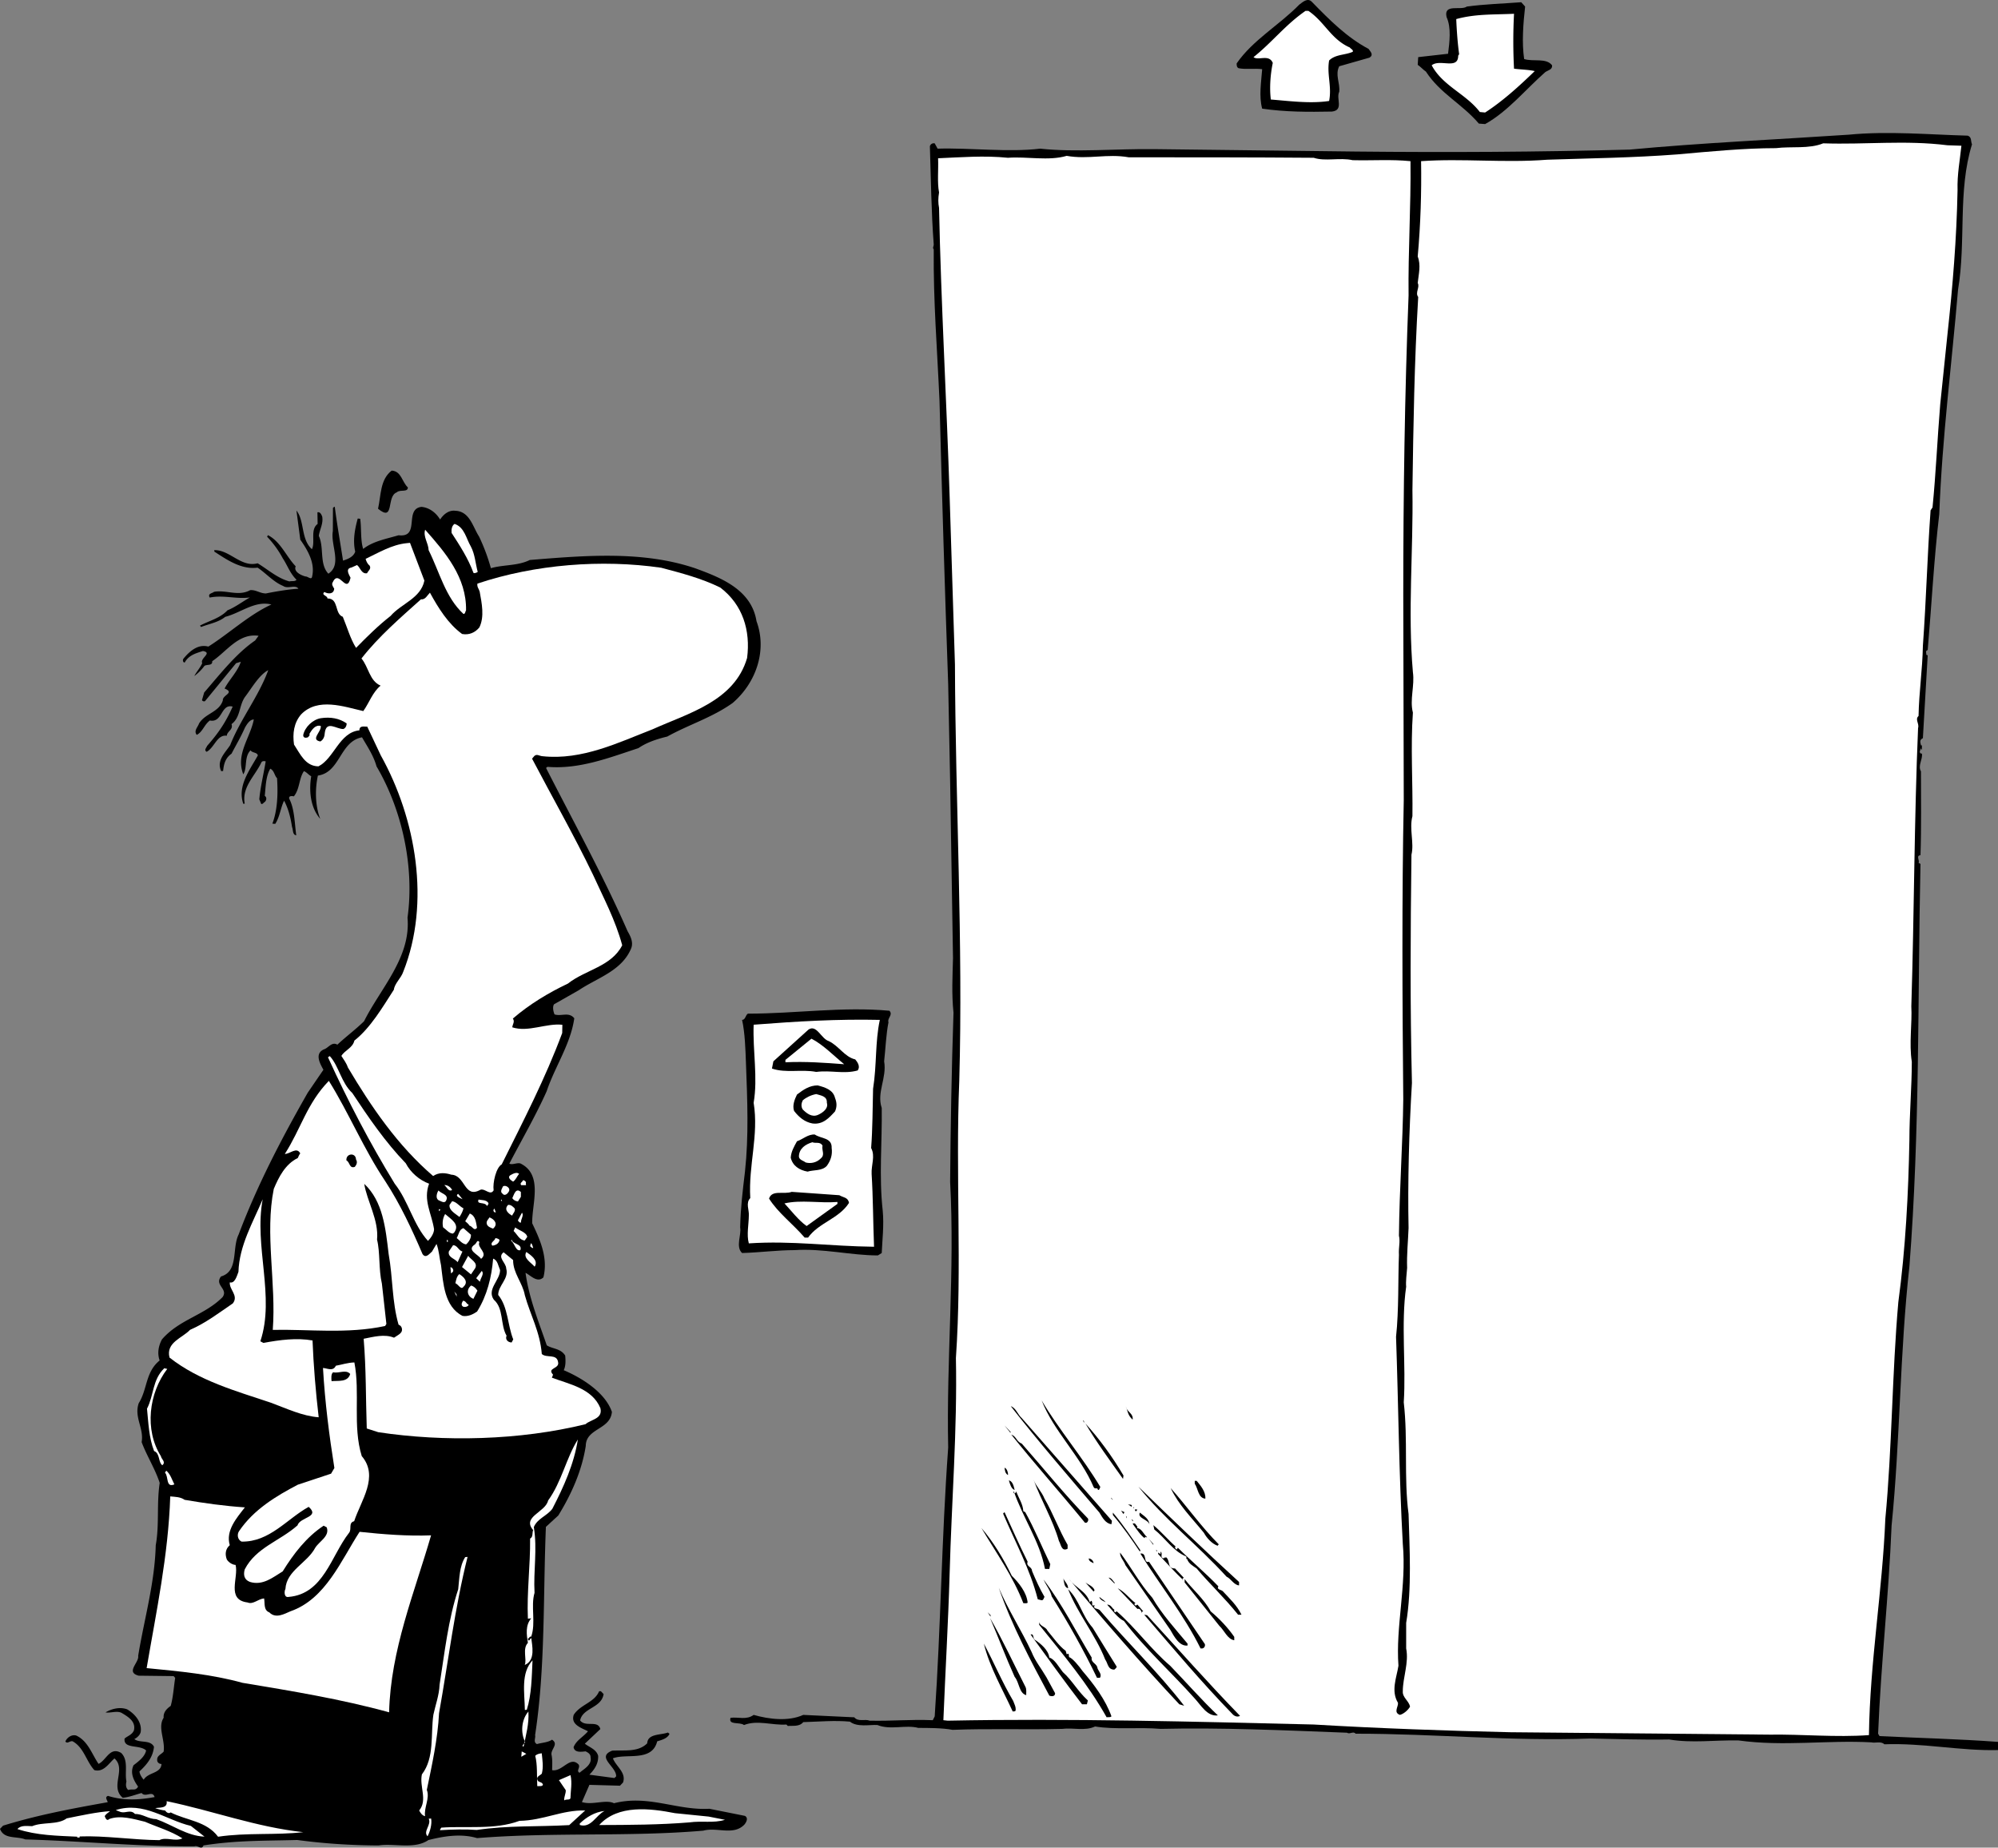 <svg xmlns="http://www.w3.org/2000/svg" width="414.898" height="383.619"><rect width="100%" height="100%" fill="#808080" stroke="none"/><path d="M272.398.361c3.801 3.899 7.301 7.399 11.801 9.8.399.599 1.102 1.2.2 1.802l-6.301 1.797c-.899 1.8.203 3.402 0 5.3-.7 1.403 1 3.801-1.5 4.102-5 .098-9.598.098-14.5-.602-.7-2.597-.2-5.5 0-8.199-1.598-.2-3.399.102-4.899-.2-.398-.198-.398-.6-.398-1 3.398-4.901 8.797-7.901 13-12.198.699-.5 1.699-1.5 2.597-.602m44.302 1c-.4 3.602-.7 7.5-.2 10.899 1.898.601 4.598-.297 5.8 1.3.098.903-.8 1-1.402 1.403-4.097 3.597-7.8 8.199-12.5 10.797l-1.3-.098c-3.598-4.2-8-6.2-11-10.8-.598-.4-1.098-1-1.7-1.4l.102-1.6 6.2-.7c.3-2.402.698-5.402-.302-7.602-.699-2.898 3-1.3 4.2-2.199 3.703-.5 7.402-.601 11.3-.898l.801.898"/><path fill="#fff" d="M271.7 2.26c3.398 2.3 4.698 5.902 8.6 7.601.2.3.798.5.598.899-1.597.703-3.597.5-4.898 1.8-.5 2.903.598 5.403 0 8.403-3.902.597-8.3 0-12.102-.301-.3-2.402-.097-5.2.403-7.602-.801-1.898-3-.398-4-1.199 3.898-3.101 6.597-6.7 10.797-9.601h.601m42.699.601a108.9 108.9 0 0 0 0 11.399c1.602.203 3 .203 4.301.5-3.199 3.101-6.601 6.203-10.3 8.601l-1.098-.101c-2.903-3.797-7.703-5.399-10-9.7 1.699-1.398 5.5 1 5.5-2l.199-.3c-.3-2.2-.5-4.797-.602-7.297 4-1.102 7.801-.903 12-1.102"/><path d="M408.598 28.162c.902.3.601 1.2.902 1.8-3 9.7-1.2 20.098-2.902 30.2-1.297 15.398-3.297 30.598-3.899 46.598-1.101 9.3-1.601 19-2.398 28.203-.602.199-.203.699-.301 1l.3.097c-.3 5.602-.702 11.602-1 17.2-.8.402-.5.902-.402 1.5h.2v1l-.2-.399c-.097.399-.5.8 0 1.102h.2c.203 1.199-.899 2.5-.2 3.699 0 5.5.102 11.598-.097 17.398-1 .102-.102 1.102-.403 1.602l.403.2c-.602 28-.102 55.398-2.301 83.6-2 17.9-1.902 36-3.7 53.798-.6 14.703-2.202 28.5-2.8 43.203l.3.5c8.2.398 16.4.597 24.598 1.199v1.7c-7.699.198-15.597-1.5-23.597-1.2-.703-.7-1.903-.2-2.703-.402-9.2-.5-18.2.902-27.598-.399-5-.101-9.602.602-14.402-.2-5.399.099-11-.1-16.297-.198-16.801.597-32.102-1-48.801-1-.5-.602-1.2.199-1.8-.203-13-.5-26.302-1.098-38.7-.797-4.602-.403-9.402.199-13.602-.5-2.097 1-4.597.199-6.8.5-7.7.199-15-.102-22.797.199-2.102-.402-5.102-.402-7.102-.402-2.601-.7-5.8.5-8.5-.598-1.601-.102-4.199.5-5.699-.7-3.2-.3-6.3 0-9.7.098-.8 1-2.202.7-3.202.801l-.297-.3c-3 .199-6-1-8.801.101-.902-.7-3.3.098-2.8-1.5 1.698-.2 3.3.5 4.8-.602 3.2.903 7.2 1.403 10.3 0l10.598.5c.801 1 2.2.301 3.2.7 4.8.101 8.402-.297 13.101-.098l.399-.8c1.3-19 1.402-36.5 2.8-55.802-.398-18.398 1.403-36.597.403-55.199.097-11.5.297-23 .699-35.101-.402-3.899-.2-7.5-.102-11.297l-.597-36.801-.403-20.102c-.699-19.699-1.3-39.3-1.8-58.8-.5-11.2-1.297-20.598-1.2-31.5-.3-.297 0-.598 0-1-.5-6.5-.597-14-.8-20.399.101-.398.5-.7 1-.601l.601 1.101c6.801-.2 14.602.8 21.301 0 7.398.8 15.8 0 23.8.102l41.9.5c19.198.199 37.5.097 56.698-.403 14.903-1.398 30.602-2.097 45.5-3.097 8.2-.801 16.903 0 24.7.199"/><path fill="#fff" d="M407.3 30.26c-.3 2.902-.902 6-.8 9.203-.2 10.199-1 19.898-2.102 30l-1.5 14.5c-.597 7.199-.898 14.398-1.597 21.398l-.403.602c-.699 9.699-.898 18.5-1.597 28.097-.102 5.2-.801 9.5-.903 14.602-.8.7.2 1.598-.097 2.5-.801 18.8-.801 38.598-1.403 57.8.2 3.4-.5 7.7.102 11.5 0 5.2-.5 10.9-.5 16.2-.2 11.098-.8 22.598-2.3 33.7-1.302 14.698-1.302 30.398-2.7 45-.602 15-3.2 29.698-3.402 44.898-6.899.5-13.797-.2-20.598-.098l-53.902-.5c-13.098-.3-27.297-.8-40.797-1.602-24.903-.597-50.403-1.3-76-.8l-.903-.098c.403-10.102 1-20 1.301-30.5.399-14.8 1.602-29.8 1.301-44.7 1.3-18.902-.102-38 .7-57.6.8-28.5-.802-57.9-.9-86.4l-1.1-34.8c-.602-19.402-1.802-40.402-2.2-60-.2-1-.2-2 0-3.2-.402-2.1-.102-4.702-.2-7.1 4.7-.2 9.598-.602 14.5-.102 3.9-.297 8.5.703 12.2-.399 4.5.8 8.398-.5 12.898.3 13.403 0 25.403 0 38.403.099 2.398.8 5.398-.098 8.097.5 4.2.101 8-.2 12 .203.102 9.699-.5 18.5-.398 27.898-.8 20.301-1.102 41.301-1.102 62.2l.102 42.601c-.402 19.8-.3 41.598-.102 62.098-.097 9-.8 18.601-.898 28.3.3 1.301-.102 2.403 0 4-.2 4.903 0 11.5-.602 17 .5 14.2.602 28.602 1.403 43 .797 8.7-1.5 17.102-.903 25.301-.398 2.5-1.597 5.2-.097 7.7.097.8-1 2 .398 2.5.801-.2 1.7-1 2.102-1.7-.203-1.199-1.602-1.898-1.5-3.199 0-2.902 1.297-5.902.699-8.902v-5.297c1.2-7.102.7-15.602.5-22.602-1-7.5-.102-15.398-1-23.2.5-7.6-.602-16.3.5-24-.102-1.1.098-2.6.2-3.901-.102-2.797.198-5.5.3-8.297-.2-9.301.098-20.203.7-30.102-.4-16.5-.302-31.101-.102-47.398.601-2.403-.5-5.403.203-8 .097-6.801-.403-14.5.097-21.5-.699-2.703.403-5.602 0-8.403-1.097-12.597.102-25.097-.097-37.8.199-13.899.398-26.399 1.199-40.098-.7-.902.398-2-.102-2.902.2-1.899.7-3.7 0-5.5.602-6.7.801-13.297.7-19.797 8.601-.602 17.3.398 26.203-.301 9-.3 17.797-.402 27-1.102 6.699-.597 13.898-1.3 20.5-1.3 3.097-.399 6.898.203 9.797-1 8.8.3 17-.7 25.8.402l2.903.098"/><path d="M84.695 101.197c.012 1.106-1.672.367-2.308 1.031-2.227.825-.383 6.27-3.883 3.403.629-2.778.402-6.07 2.832-7.918 2.02.101 2.148 2.398 3.36 3.484"/><path d="M64.77 114.03c.753-1.485-.407-4.083 1.187-5.243l-.04-2.41c.587-.16.856.52.997.906.246 1.484-.543 2.668-.71 3.988 1.14 2.403.073 5.825 1.983 7.844 2.926-1.898.41-5.969.93-8.836l.024-4.824c.09-.11.28-.23.378-.238.465 3.672 1.149 7.523 1.715 11.183.875-.285 2.14-.715 2.528-1.86-.536-2.355-.067-4.714.523-6.882l.508.05c.285 1.88.035 4.419.621 6.266 2.05-1.609 4.816-2.085 7.355-2.84 4.579.551 1.07-5.43 4.743-5.894 1.62.14 3.03 1.207 3.879 2.629.695-1.074 1.812-1.988 3.132-1.82 3.028.101 3.653 3.359 4.953 5.34a40.12 40.12 0 0 1 2.461 6.585c2.54-.753 5.582-.453 8.075-1.703 11.66-.957 23.523-1.933 34.336 1.715 5.421 1.973 11.699 4.465 12.746 10.996 2.195 5.91.05 12.657-4.946 16.969-4.222 3.031-9.199 4.531-13.578 6.977-2.16.515-4.3 1.23-5.992 2.402-6.129 2.016-12.32 4.441-18.906 3.887l-.281.23c5.746 11.285 11.867 22.336 16.93 33.895.609 1.043 1.234 2.289.757 3.539-1.945 4.718-7.031 6.125-10.894 8.718l-5.137 2.922c-.348.54-.149 1.524.11 2.102 1.452.457 2.952-.598 4.097.8-.77 5.403-4.028 10.044-5.73 15.137-2.305 5.153-5.223 10.168-7.755 15.04.637.34 1.582-.258 2.309-.028 4.754 2.344 2.344 8.41 2.438 12.422 1.652 3.453 3.328 7.207 2.324 11.223-1.285 1.234-2.66-.438-3.711-.938.719 5.254 2.707 10.082 4.406 15.04 1.184.784 2.875.616 3.828 2.132.11 1.094.117 2.2-.3 3.043 3.671 1.547 8.593 4.574 10.003 8.656-.332 3.75-5.394 3.348-5.43 7.07-.796 5.102-2.93 9.938-5.699 14.434l-2.578 2.367c-.59 14.328-.101 29.352-2.242 43.23.16.59-.457 1.454.387 1.872.976-.297 2.281-.324 3.125-.914 1.504.957-.399 2.05-.082 3.226.207 1.082.11 2.098.105 3.102 2.153.39 3.715-3.082 5.516-1.148.367.668-.578 1.261.168 1.691.926-.797 2.648-1.668 2.289-3.242.043-.606-.496-.957-1.023-1.203-.895.086-2.278.324-2.497-.86.559-1.46 2-2.11 2.989-3.312-1.274-.676-3.653-1.344-2.953-3.422 1.394-2.149 4.27-2.535 5.246-4.844.476-.25.636.34.957.508-.41 2.957-4.34 2.844-4.88 5.508 1.153 1.496 3.7-.164 4.196 1.797l-3.215 3.03c.875.72 2.426 1.169 2.766 2.54.055 1.602-.73 2.785-1.824 3.898l5.191.692.367-.336c.102-2.024-4.215-4.004-.832-5.344 2.598-.16 5.364.371 7.285-1.527.102-2.024 2.75-1.68 4.301-2.239l.328.27c-.406.945-1.582 1.262-2.558 1.559-1.078 4.328-6.387 2.445-9.196 3.527.676 1.742 2.805 2.937 2.106 5.016l-.637.668-6.348-.176-1.554 3.574c2.176.687 4.965-.598 6.656.242 7.156-1.816 13.012 1.52 19.809 1.149l7.382 1.476c.747.43.329 1.274-.12 1.82-2.278 2.34-5.68.465-8.52 1.25-15.344 1.32-31.121.278-46.977 1.547-3.312-.976-6.773-.433-10.11.403-2.913 1.996-7.171.61-10.335 1.125-5.734-.031-11.297-.387-16.895-1.137-6.918.184-12.757.062-19.484 1.133-.398 1.043-1.117-.094-1.89.187-11.754.059-23.325-1.101-35.114-1.441-1.781-.727-4.418.039-5.242-2.192l.637-.664c7.215-2.226 14.218-3.523 21.722-4.87-.039-.4-.703-1.036.07-1.313 3.114.996 6.419.867 9.673.246-.446-1.465-1.891.184-2.696-.84-1.273.328-2.527.856-3.922.992-2.742-2.34.82-5.91-1.715-8.172-1.203 1.028-2.218 2.934-4.18 2.426-1.69-1.84-2.175-4.707-4.51-5.984-.618-.137-1.048.605-1.505.05.32-.835 1.356-1.542 2.29-1.23 2.425 1.164 3.19 3.8 4.6 5.871 1.634-.765 2.352-3.648 4.7-2.273 1.563 1.55.695 3.949 1.09 5.922-.14.617-.168 1.32.379 1.77.875-.29 1.531.25 2.039-.704-.934-1.316-1.692-2.848-.942-4.43 1.024-.804 2.34-1.738 2.61-3.074-1.332-1.273-4.746-.23-4.469-2.469.648-.566 1.535-.757 1.941-1.703.422-1.847-1.18-2.797-2.464-3.57-.965-.61-2.504.047-3.43-.164 1.234-.727 2.894-1.191 4.457-.645 1.492.86 3.062 2.512 2.863 4.54-.031.706-.77 1.386-1.344 1.644 1.09.895 3.32.07 4.079 1.602-.192 2.128-1.446 3.66-3.012 5.125.062.593.418 1.164.875 1.718.95-1.597 3.594-1.258 3.695-3.277-.398.039-.933-.313-.887-.82-.09-.895.887-1.192 1.336-1.739.36-2.445-1.3-4.996.004-7.035-.11-1.094.621-1.87 1.465-2.457.52-1.86.621-3.879.93-5.82l-.336-.367-7.246-.086c-2.785-.727.133-2.727-.106-4.11 1.25-7.66 3.434-15.011 3.649-22.972.777-4.297.156-8.555.824-12.946-1-3.015-2.664-5.562-3.754-8.468.52-2.868-1.617-5.168-.601-8.082 1.824-2.895 1.367-6.465 4.343-8.871-.554-1.551-.207-3.094.473-4.368 3.605-4.175 8.848-5 12.594-8.789 1.234-1.73-1.75-2.437-.328-4.285 3.714-1.074 2.234-5.851 3.66-8.707 3.816-10.125 8.879-19.875 14.36-29.46l3.245-4.747c-.613-1.144-1.937-3.324.082-4.226.977-.301 1.645-1.672 2.817-.985 1.933-1.8 3.714-3.082 5.546-4.871 3.438-6.875 9.743-13.227 9.02-21.496 1.473-10.496-1.117-22.398-6.434-31.418-.625-2.25-1.918-4.129-3.011-6.031-4.637.863-4.5 7.281-9.16 7.941-.63 2.777-.57 6.39.492 8.996-2.04-2.308-2.383-5.793-1.883-8.855-.637-.34-.887-.817-1.512-1.055-1.058 1.512-.84 3.7-2.094 5.23-.308-.07-1.125-.19-.957.497 1.114 2.101 1.122 5.214 1.457 7.593-.816-.12-.613-1.144-.875-1.722-.296-1.98-.78-3.84-1.644-5.465-.68 1.273-.879 3.305-1.836 4.805l-.605-.04c1.113-2.925 1.167-6.445.972-9.44-.558-.548-.558-1.556-1.402-1.974-.95 1.602-.942 3.711-1.149 5.641.536.352.309 1.078-.07 1.316-.191.118-.36.438-.668.368l-.398-.965c.242-2.637.89-5.215 1.328-7.871-.207-.078-.715-.13-.883.187-1.328 2.848-4.113 5.133-3.469 8.586l-.3.027c-1.27-3.691 1.32-6.96 3.023-10.046-.168-.684-1.152-.489-1.512-1.055-1.375 1.344-.64 3.68-1.515 4.973-1.622-4.16 1.457-7.579 2.187-11.372-.809-.02-1.414.946-1.844 1.692-.816 1.89-1.851 3.601-2.777 5.398-1.316.938-1.598 2.168-1.754 3.594l-.398.04c-1.024-2.212.828-3.802 1.87-5.411 2.087-5.332 5.93-10.137 7.903-15.559-1.91.993-3.445 3.758-4.867 5.61-1.227 1.828-.89 4.207-2.762 5.597.418 1.164-.957 1.504-.969 2.41-2.039-.3-2.566 2.465-4.187 3.329-.637-.336.008-.907.078-1.211 2.441-2.758 3.926-5.016 5.32-8.168-2.476-.656-2.074 3.422-4.738 2.883-1.215.925-1.477 2.355-2.719 2.984-.687-.836.239-1.633.469-2.36 1.297-2.136 4.191-2.324 4.95-4.812-.11-1.094 2.558-1.559.359-2.445.925-1.801 2.757-3.59 3.367-5.563l-.977.297-6.453 7.88c-.289.128-.605-.044-.625-.243l.45-1.55c3.335-3.849 6.632-8.095 10.581-10.798l.711-.976c-4.18-.59-6.61 3.27-9.629 5.277.102.996-1.043.605-1.609.965-.621.863-1.355 1.543-2.102 2.117.418-.848 1.235-1.73 1.641-2.676-.504-1.054 2.203-2.129.152-2.527-1.261.426-2.933.793-3.78 2.387-.4.039-.458-.559-.278-.778 1.254-1.531 3.004-3.113 5.176-2.523 4.347-2.742 8.39-6.563 13.097-8.738-3.402-.868-6.36 1.738-9.593 2.562-1.391 1.14-3.274 1.43-5.016 2.106l-.227-.282c1.809-.98 4.168-1.515 5.711-3.18 1.645-.663 3.137-1.816 4.66-2.671-2.875.386-5.48-.559-8.34.023-.484-.855.52-.855.887-1.191 2.57-.457 5.028 1.008 7.504-.344 1.196-.117 2.078.695 3.285.68 1.97-.399 4.836-.883 6.735-.973-.598-.945-2.2.121-3.172-.586-1.992-.809-3.582-2.66-5.3-3.797-3.376.438-6.29-1.586-8.974-3.328l-.03-.3c3.202-.118 5.589 3.663 9.01 2.722 2.142 1.297 4.13 3.11 6.606 3.766.489-.149 1.114.09 1.473-.348-1.332-1.274-1.906-3.024-2.852-4.438a20.689 20.689 0 0 0-3.261-4.5l.172-.32c2.644 1.348 3.746 4.352 5.765 6.465-.488 1.152 1.192 1.89 2.016 2.11.5-.052 1.297.874 1.406-.04.629-2.773-.941-5.433-2.465-7.594l-.8-6.05c1.722 2.14.89 5.941 3.21 8.023"/><path fill="#fff" d="M97.773 113.467c.864 1.62.954 3.523 1.43 5.285-.191.117-.668.367-.887.187-1.101-3.008-2.882-5.742-4.543-8.293-.066-.695.055-1.511.622-1.87 2.078.698 2.414 3.077 3.378 4.69m-.996 13.262c-.18.22-.129.72-.527.754-3.758-3.445-4.988-8.75-7.242-13.246-.051-1.504-1.184-2.797-.723-4.25 4.184 4.711 8.617 9.895 8.492 16.742m-8.652-6.175c-.738 3.691-4.848 4.8-7.012 7.328-2.515 1.96-4.894 4.304-7.176 6.64-1.19-1.89-1.828-4.238-2.753-6.457-1.77-.629-.782-3.843-3.188-3.804.04-.61-1.375-.668-.637-1.344.746.43 1.957.508 2.04-.703-.239-.38-.587-.848-.329-1.278 1.317-2.941 2.875 2.63 3.723-.968-.258-.579-1.191-1.895.191-2.133l1.153-.516c.648.438.894 1.922 2.082 1.703.246-.527.914-.894.547-1.562-.438-.36-.688-.836-.844-1.422 2.687-1.274 5.433-2.953 8.52-3.258l.695-.07 2.988 7.844"/><path fill="#fff" d="M149.566 121.99c4.676 3.555 6.313 8.922 5.575 14.621-2.625 9.004-12.227 11.465-19.633 14.813-6.969 2.699-14.633 6.476-22.86 5.586-.707-.032-1.273-.68-1.89.187l-.27.328c4.215 8.024 8.715 15.914 12.64 24.067 2.184 4.808 4.65 9.386 6.079 14.671-2.273 4.45-7.637 5.079-11.27 7.954-4.03 1.906-8.015 4.312-11.437 7.265.465.657-.082 1.215-.121 1.82 3.32 1.079 7.043-.902 10.398-.53l-.03 1.71c-3.493 9.395-8.044 18.188-12.567 27.278-1.145.617-1.903 3.804-1.676 5.39-.688 1.176-1.754-.43-2.727-.129-3.425 1.946-3.113-3.007-6.039-3.12-1.242-.38-2.566-.548-3.793.277-7.355-6.305-12.882-14.399-17.714-22.563-.286-.875-.864-1.621-1.34-2.375.687-1.176 2.347-1.644 2.699-3.184 3.355-2.644 5.844-6.914 8.195-10.562.172-1.324 1.477-2.355 1.946-3.711 5.71-14.332 2.667-31.816-4.665-44.957l-2.804-5.953c-.496.05-1.64-.34-1.63.766-4.179.414-5.25 5.847-8.503 7.476-2.719-.031-3.77-2.539-5.074-4.523-.324-2.278-.043-4.516 1.488-6.278 3.465-3.558 8.887-1.586 12.898-.675 1.235-1.731 1.922-3.91 3.594-5.282-2.308-.976-2.492-3.87-3.976-5.636 3.566-4.575 8.195-8.551 12.347-12.278.914.11 1.325-.836 1.871-1.39 1.72 3.144 3.758 6.457 6.684 8.582 1.43.257 2.684-.27 3.582-1.364 1.086-2.218.512-4.972.063-7.441-.157-.586-.594-.945-.465-1.66 11.965-4.004 25.824-5.078 38.16-3.29 4.129 1.098 8.36 2.188 12.265 4.11"/><path d="M71.977 150.193c.039.399-.204 1.024-.688 1.172-1.402.043-3.5-1.863-3.844.785-.027.707-.258 1.434-.925 1.801-2.149-.39.3-2.04.082-3.227-1.133-.289-1.832.786-2.348 1.641.137.39-.152.52-.332.738-.488.149-.992.098-.953-.507.34-1.641 1.992-3.215 3.672-3.48 1.984-.298 3.824.022 5.336 1.077M184.7 209.861c.8.899-.5 1.5-.2 2.399-.5 2.5-.602 5.402-.902 8.101.601 3.5-1.598 6.399-.5 9.7.101 7.1-.598 14.1.203 21.3.297 3-.102 6.3-.203 8.8l-.797.5c-5.602 0-11.5-1.5-17.301-1.1-3.602 0-7.2.5-10.902.6-1.399-1.3-.098-3.8-.399-5.3.102-4.2.5-7.398 1-11.601.801-7.399.5-14.797.2-22.598-.098-2.7-.2-6.2-.801-8.902.703 0 .703-1 1.203-1.297 9.898 0 19.597-1.5 29.398-.602"/><path fill="#fff" d="M73.164 226.951c3.309 4.996 6.84 10.176 11.094 14.574.992 1.91 2.863 3.535 4.844 4.242-1.266 3.442.5 6.082 1.035 9.446-.008.906-.715 1.879-1.262 2.433-3.043-3.312-4.035-8.238-6.91-11.875-5.156-8.43-9.746-17.218-13.86-26.257l.38-.239c1.917 2.121 2.35 5.496 4.68 7.676M182.7 211.76c-1 4.703-.602 9.3-1.4 14.3-.1 4-.1 8.403-.402 12.301.903 1.7 0 3.5.102 5.399.3 4.8.3 10 .5 15.101-9.2-.101-17-1.3-26-.7-.5-1.8 0-4 0-5.8.098-1.101-.7-2.601.3-3.601-.402-6.899 1.798-13 .7-19.797.898-5.203-.2-10.703 0-16.203 9-.7 17.5-1.2 26.2-1"/><path d="M177.598 219.963c.5.597 1.101 1.5.5 2.297-2.899.8-5.5-.098-8.598.3-3.102-.597-6.3.301-9.2-.699l.298-1.5 7.3-6.601c1.7-1.098 2.602 1.902 4.2 2.402 2.101 1 3.3 3.3 5.5 3.8"/><path fill="#fff" d="M175.3 220.963c-4-.301-8-.602-12.202-.403v-.5l5.402-4.398c2.398 1.2 4.8 3.7 6.8 5.3m-95.292 24.301c3.078 4.72 5.504 9.907 7.73 15.11.703 1.035 1.492-.149 1.957-.496l.95-1.602c.535 1.356.593 2.957.94 4.43.466 3.672.65 8.578 4.462 10.512 1.125.191 2.18-.317 3.023-.903 2.082-3.324 3.012-7.133 3.332-10.984.938.308 1.055 1.504 1.442 2.371.008 2.11-2.82 3.996-1.297 6.156 2.086 1.805 1.316 5.196 2.648 7.477-.328.734.239 1.383 1.047 1.402l.336-.637c-1.2-2.996-1.066-6.726-3.125-9.234 0-2.012 2.281-3.344 1.664-5.492-.02-1.203-1.937-2.32-.535-3.363l1.969 1.613c-.031 2.715 1.976 4.726 2.433 7.293 1.102 4.012 3.168 7.625 3.524 12.215.996.902 3.105-.11 3.383 1.672.347 1.472-2.399 1.144-1.047 2.617l-.239.625c3.551 1.355 8.356 2.187 10.075 6.336.523 2.257-1.985 2.308-3.086 3.32-13.637 3.363-29.38 3.723-43.047 1.664l-2.387-.77c-.215-6.21-.113-12.25-.644-18.628 2.07-.407 4.32-1.032 6.308-.223.656-.469 1.621-.863 1.653-1.57.039-.61-.297-.977-.715-1.137-1.38-4.785-1.16-9.633-2.059-14.668-.633-5.363-1.187-10.938-5.066-14.57.554 3.562 3.058 7.535 2.66 11.593.664 2.649.305 6.102 1.008 9.145l.93 8.348-.262.43c-7.871 1.687-15.711.656-23.332.808.742-9.723-1.676-19.934.21-29.266 1.055-2.515 2.403-5.16 4.989-6.422.168-.32.238-.629.508-.957-.743-1.43-2.098.11-3.203.118 3.308-5.149 4.585-10.504 9.144-15.176 4.184 6.718 7.234 14.156 11.719 20.843"/><path d="M173.398 227.963c.403 1 .403 1.898 0 2.797-1.199 1.3-2.5 2.8-4.699 2.5-1.601-.297-2.8-1.297-3.8-2.598-.399-1.102.101-2.402.601-3.402 1.3-1 2.598-1.899 4.3-1.899 1.5.399 3.2.899 3.598 2.602"/><path fill="#fff" d="M171.7 228.963c.398 1.199-.9 2.097-1.802 2.5-1.3.597-2.398-.301-3.199-1.102-.398-.601-.3-1.3 0-1.898.7-.602 1.7-1.102 2.801-1.301.898.3 2.3.398 2.2 1.8"/><path d="M73.93 240.744c.36.566.11 1.094-.25 1.531-1.164.414-1.004-1.008-1.743-1.336-.144-1.492 1.946-1.699 1.993-.195m98.77-2.383c.198 1.399-.2 2.602-1 3.7-1 1.1-2.7.8-4 1.199-1.7-.297-3.102-1.2-3.5-2.899.1-1.3.698-2.3 1.3-3.398 1.2-.403 2.3-1.5 3.7-1.403 1.3.903 3.6.602 3.5 2.801"/><path fill="#fff" d="M170.8 237.861c-.202 1.102.598 1.899-.402 2.7-.8.8-2 1.1-3.097.8-.5-.398-1.301-.5-1.403-1.2 0-1.698 1.403-2.6 2.801-3 .602.302 1.602-.198 2.102.7m-63.011 5.852c-.45.547-.68 1.273-1.247 1.629-.426-.258-1.293-.875-.535-1.352.476-.25 1.234-.727 1.781-.277M54.063 278.49l.636.34c3.453-.645 6.926-1.09 10.2-.512.195 5.004.656 10.688 1.28 15.95-3.44-.258-6.714-1.844-9.949-3.032-7.171-2.402-14.921-4.547-21.027-9.367-.812-3.137 2.711-4.086 4.254-5.75 3.273-1.43 5.98-3.508 8.898-5.504 1.247-1.633-.785-2.836-.632-4.36 1.035.301 1.472-1.35 1.793-2.187.164-5.441 3-10.246 5.035-15.07-1.848 9.73 2.613 20.242-.489 29.492m39.782-31.484.011.097c-.765.38-1.074-.695-1.609-1.043.695-.07 1.352.465 1.598.946m15.347-1.325.04.399h-1.008c-.348-.465.242-.625.402-1.043.195-.02.734.328.566.644m-16.453 3.344c-.297 1.035-1.062.406-1.691.168-.645-.437-.344-1.472.004-2.012.566.649 1.988.81 1.687 1.844m12.821-1.472c-.262.425-.829.785-1.176.316-.649-.438-.11-1.094.05-1.512.458-.449 1.84.32 1.126 1.196m-9.504 1.445c-.528-.25-1.672-.64-.918-1.117l.918 1.117m12.109-.5-.61.965c-.507-.051-.933-.309-1.171-.688.336-.636.676-2.277 1.781-1.281v1.004m-11.922 2.39c-.14.618-.48 1.254-.828 1.79-.766-.625-2.246-1.383-2.059-2.508l.528-.758c.918.11 1.512 1.059 2.36 1.476m5.105-1.21c.226.277-.051.507-.23.726-.4-.965-2.231-.18-1.743-1.336.719.133 1.516.051 1.973.61m2.894-.188-.238-.379.2-.02zm-12.808 1.574c.02.2-.168.317-.258.426l-.051-.496c.11.09.121.187.309.07m15.464-.129c.157.586-.398 1.043-.558 1.461-.637-.336-1.832-1.222-.824-2.226.597-.063 1.043.398 1.382.765m-3.941.793c-.496.051-.656-.539-.277-.777l.277.777m-8.629 4.172-.281.23c-.805-.023-1.39-.866-2.04-1.304-.187-.887-.085-1.902.43-2.758 1.215 1.086 3.125 2.102 1.891 3.832m4.727-.972c-.63.77-.934-.309-1.551-.446-.242-.379-.57-.648-.899-.918l.95-1.601c1.254.48 1.3 1.98 1.5 2.965m9.133-1.106c-.286.129-.524-.25-.645-.437l.848-1.594c.457.558-.27 1.336-.204 2.031m-5.8 1.278c-.418-.16-1.145-.387-1.301-.973-.16-.59.309-.938.566-1.364 1.043.399 1.852 1.422.735 2.336"/><path d="M174.3 248.162c.798.5 1.798.398 2 1.598-2.1 3.3-6.3 4.101-8.5 7.203h-.702c-2.5-2.903-5.5-5.102-7.399-8.102.602-1.898 3.102-.8 4.7-1.398 3.3.199 6.699.5 9.902.699"/><path fill="#fff" d="M97.79 256.361c.07.695-.45 1.55-1.005 2.012-.816-.121-1.285-.781-1.941-1.317.43-.746.52-1.859 1.406-2.05l1.54 1.355m76.108-6.398-6.398 4.597c-1.7-1.199-3.2-3.199-4.602-4.699 3.5-.8 7.301 0 11-.3v.402m-64.41 6.843-.527.758c-1.113-.09-1.531-1.254-2.305-1.98l.328-.738c.766.628 2.309.976 2.504 1.96m-16.515.637.039.399-.2.02-.05-.497c.011.098.12.188.21.078m10.758.035c-.132.72-.796 1.086-1.496 1.157-.566-.649.512-.957.649-1.575.308.07.715.13.847.418m-4.18.418c-.59 1.164 1.927 2.22.345 3.48-.594-.945-3.094-1.8-1.301-2.984.379-.238.488-1.152.957-.496m-3.524 1.957-.988 2.207c-.578-.746-2.11-.996-1.828-2.23l.875-1.293c.906.012 1.113 1.098 1.941 1.316m12.028-.289c-.973.297-1.14-1.394-1.899-1.922l.07-.308c.208 1.082 2.297.875 1.829 2.23m2.668-.468c-.29.128-.426-.258-.637-.336l.14-.618c.31.07.368.668.497.954m-12.043 4.21-.875 1.293-1.86-1.523 1.274-2.336c.586.844 2.05 1.402 1.46 2.566m12.419-.426-.09.11c-.688-.84-2.485-1.766-1.707-3.047.863.617 2.476 1.664 1.797 2.938m-17.067 1.191-.367.336-.129-1.293c.399-.039.766.629.496.957m5.633 2.051-.777-.727 1.156-1.52c.566.645-.258 1.43-.379 2.247m-3.414 1.043c-.527.758-1.055-.496-1.684-.738.141-.618.262-1.43.82-1.887.966.605 1.97 1.61.864 2.625m2.895.816-.836 1.692c-1.254-.477-1.594-1.852-.477-2.766.516.148.953.508 1.313 1.074m-4.301 1.235-.504-1.055.457.555zm2.476 1.663c-.058.407-.746.575-1.164.415-.535-.348-.187-.883-.02-1.203.598-.059.669.636 1.184.789m-62.586 13.347c-3.824 5-4.777 12.633-1.316 18.118.059.597 1.125 1.195.285 1.878-.863-.617-.445-2.464-1.7-2.945-1.07-2.707-1.187-5.91-1.476-8.797 1.438-2.754 1.11-6.039 3.59-8.394l.617.14m38.856-1.348c1.23 6.31-.399 13.204 1.531 19.446 3.637 4.262-.187 9.262-1.574 13.52-1.274.328-.438 1.652-1.067 2.417-3.746 4.793-5.273 12.684-12.546 13.305-.985.2-.926-1.215-.664-1.64.218-3.84 4.488-5.372 6.183-8.555.867-1.39 3.078-2.414 2.39-4.258l-.636-.34c-3.582 2.367-6.25 5.848-8.504 9.489-1.988 1.203-4.121 3.023-6.816 2.183-1.254-.476-1.364-1.57-1.063-2.605 2.36-4.555 7.258-5.848 10.953-9.13.528-1.757 4.758-1.675 2.328-3.847-4.476 2.453-8.113 7.336-13.953 7.215-.847-.418-.957-1.516-.515-2.16 3.066-4.528 7.715-7.297 12.203-9.653l6.91-2.293.687-1.175c-1.07-6.727-1.96-13.672-2.367-20.766.809.02 2.094.797 2.668-.469 1.285-.226 2.45-.644 3.852-.683"/><path d="M72.723 285.28c-.528 1.76-2.477 1.35-3.871 1.487-.051-.496-.149-1.492.32-1.84 1.332.27 2.648-.664 3.55.352M228.5 308.76c-.2.203-.102.601-.5.601-.102-.7-.602 0-.902-.601-2.7-6.399-8.297-11.598-10.797-18 3.597 6.101 8.5 11.8 12.199 18m-16.3-14.297c6.398 7.297 12.398 14.097 18.698 21.297l-.097.703c-1.203-.102-1.903-1.403-2.5-2.403-6.403-7.5-12.801-14.898-18.403-22.097 1.102.398 1.403 1.699 2.301 2.5m23.001.297c-1-.899-1-1.7-1.4-2.7.2 1.102 1.598 1.403 1.4 2.7"/><path fill="#fff" d="M36.21 308.197c-1.831.785-1.175-1.691-1.948-2.418l.258-.43c.875.72 1.19 1.895 1.69 2.848"/><path d="m225.098 295.463-.2-.602.2.2zm0 0"/><path fill="#fff" d="M119.996 298.877c-.797 5.101-2.941 9.836-5.3 14.394-1.157 1.52-3.118 2.016-3.844 3.797.761 4.649-.106 9.055.148 13.653-.828 2.792.324 6.296-.703 9.113-.32-.168-.367.34-.668.367l.031.3c.336.368.367-.34.668-.37.137 1.394.961 4.629-1.36 5.562.489-1.152-.534-3.363.653-4.586-.27-1.683-.566-3.66.7-5.094l-.7.07c-.242-5.503.516-11.007.461-16.628.668-.367.39-1.145.629-1.77-2.387-2.777 2.55-3.672 3.11-6.136 2.827-3.899 3.745-8.817 6.175-12.672"/><path d="m233.3 306.361-.1.7c-2.7-3.801-5.5-7.598-7.802-11.5 2.903 3.199 5.602 6.902 7.903 10.8m-23.501-8.898-1.202-1.5 1.3 1.398zm2.4 2.297c4.5 5.101 8.898 10.601 13.698 15.5.2.3 0 .8-.3.902h-.297c-5-6.102-10.602-12.402-15.301-18.3 1.098.398 1 1.398 2.2 1.898"/><path fill="#fff" d="M38.336 311.404c4.09.7 8.27 1.29 12.516 1.57-1.692 2.176-4.043 4.825-3.137 7.848-.93.797-1.02 1.91-.61 2.977.356.566 1.114 1.093 1.817 1.125.668 2.648-1.992 7.234 2.484 7.793 1.153.488 2.14-.715 3.434-.844.2.984-.16 2.43 1.09 2.906 1.343 1.375 3.144.293 4.398-.234 7.285-2.531 10.508-10.59 14.344-16.496 4.875.52 9.937.922 14.844.734-3.442 11.898-8.395 23.746-8.715 36.742-9.918-2.734-20.235-4.426-30.453-6.125-6.407-1.773-13.2-2.406-19.899-3.047 1.969-11.55 4.508-23.46 4.903-35.656 1.015.098 2.12.09 2.984.707"/><path d="M209.3 306.26c-.6-.399-.6-.899-.702-1.5.601.101.8 1.402.703 1.5m7.597 4.902c1.801 3.098 3 6.5 4.801 9.598v.8c-1.3.7-1.398-1-1.8-1.597-1.301-4.5-3.7-8.403-5.301-12.801.5 1.398 1.703 2.5 2.3 4m-6.198-1.801c-.7-.2-1-1.3-1.2-2 .8.2 1 1.2 1.2 2m37.8-1.898c.8 1 1.898 2.199 1.8 3.699-1.5-.102-1.5-2.102-2.202-3.102v-.597h.402m8.8 21v.699c-1 0-1.702-1.402-2.6-1.8-6-6.602-13-12-18.302-18.7 6.7 6.5 14 13.5 20.903 19.8m-4.203-7.8c-.098.098-.297.2-.2.3-1.199-.402-2.3-1.6-2.898-2.702-2.5-3.098-5.2-5.7-6.902-9.297 3.3 3.699 6.402 8.097 10 11.699m-42.5-10.602c.203 0 .5-.199.402-.5.5 1.5 1.398 2.602 1.5 4.2l.398.203c1.903 3.398 3.5 7.297 5.2 10.797l-.2 1H217c-1.102-5.797-4.602-10.598-6.5-16.2 0 .2-.102.403.098.5m20.102 1v-.097l.398.398H231l-.3-.3m4.3 1.8-.902-.601c.3.3 1.101-.098.902.601m.3.301.2-.3v.198zm.598.598c0 .203-.398-.297-.097-.399l.398.102-.3.297m-2.599.601-.5-.7.7.302zm-19.902 9.899c-.398 1 .903 1 .903 1.902.797 1.898 1.597 3.7 2.597 5.398-.199.301-.199.7-.597.7l-.801-.2c-1.602-6.3-4.7-11.898-7.2-17.8l.298-.297c1.5 3.297 3.101 6.898 4.8 10.297m23.402-2.399-.1.3c-1.602-2.401-3.4-5-5.602-7.6v-.5c2.203 2.6 3.902 5.199 5.703 7.8m1.899-5.301c-.2-1.097-2.602-1.3-2-2.5 1 .801 1.898 1.301 2 2.5m-4.7-1.3-.2-.5.2.203zm1 .203h.098l.203.297-.102.101-.199-.398m1.2 1.5-.102.297c1 .101 1.3 1.203 2.101 1.902-.101 0-.3.098-.3-.102-.098.102-.2.102-.2.301-.699-.398-1.8-2-2.5-3 .602-.3.7.399 1 .602m8.001 4.199c-.102-.102-.2 0-.2.098 0 .203.2.3.3.5l.298-.399c2.601 2.602 5.703 5.2 8.402 8-.402.7.598.7.898 1 1.403 1.5 3 3 3.903 4.899h-.703c-2.7-3.399-6.098-6.598-8.598-9.598-.7-.5-1.7-1-2-2h-.2c.098-.102.098-.402 0-.5-2.702-1.102-4.402-3.902-6.6-5.602l-.2-.898c1.598 1.3 3.2 3.2 4.7 4.5"/><path fill="#fff" d="M97.094 323.256c-2.664 10.617-3.985 21.601-5.922 32.445-.274 5.352-1.453 10.695-2.54 15.93.677 1.742-.64 3.68-.362 5.46-.618-.14-.973-.706-1.223-1.183 1.793-2.187.012-4.926.562-7.492 2.668-3.48 1.786-8.32 2.387-12.399.41-1.949 1.207-4.039 1.29-6.257 1.046-6.637 1.78-13.442 3.862-19.778.27-2.34.235-4.746 1.45-6.676l.496-.05"/><path d="M210.098 327.162c1.5 1.5 3.101 3.5 3.3 5.598-.199.203-.597.101-.898.101-2.102-5.5-5.602-10.398-8.7-15.601 2.5 2.902 4.598 6.402 6.298 9.902m29.402-6.402-1-1.297 1 1.097zm.8 1.402-.3-.402.3.203zm1.4 1.398c.1-.3.3-.097.5-.199.898.899.1 2.3 1.8 2.3l1.8 1.9c-.1.199-.3.199-.3.402l.3.199c-1.8-1.7-3.6-3.7-5.3-5.5v-.3l.5.3v-.5c.598.398-.3 1.3.7 1.398m-2.4 8.2c1.9 3.3 4.798 6.5 7.298 9.5v.402c-1.7.2-2.797-1.902-3.598-3.3l-9.3-13.4c-.302-.902-1.2-1.702-1.102-2.6 2.203 2.898 4.101 6.5 6.703 9.398m-.703-7.5 11.601 17.101c.102.399-.101.8-.5.899h-.398c-3.403-6.899-8.602-13.399-12.5-19.7 1.5-.199.5 2.102 1.797 1.7m-11.5.3c-.2-.097-1.098-.398-1-1 .5.102.902.403 1 1m4.402 4.102-.102.098-1.199-1.2c.602 0 .899.7 1.301 1.102m-9.7 1.098c-.902-.2-.8-1.399-1-2 .298.601 1 1.203 1 2m4.5 2.902.298-.3c.5.3-.2 1.3.703.898-.403 1 .699.5 1.199 1.203 5.898 6.898 11.898 12.597 17.398 19.699l-1-.3c-7.8-8.302-15.898-17.7-22.898-26 1.3 1.8 3.598 2.5 4.3 4.8m25.098 1.898c1.801 1.5 3.602 3.403 4.903 5.301v.7c-1.403-.2-2.102-2.098-3.102-3l-7.199-9v-.7c1.5 2 4.098 4.2 5.398 6.7m-24.698 9.601c-.2 1.098 1.1 1.2 1.198 2.2.2.6 1 1.3.5 2h-.597c-2.801-5.802-6-11.5-9.403-16.9-.3-1.3-1.097-2.202-1.699-3.5 3.801 5 6.801 10.9 10 16.2m.601-14-.202.3-1.7-1.902c.602.5 1.5.7 1.903 1.602M214.2 342.963c.8 2 2 3.398 3.1 5.297l1.798 3.3c0 .7-.7.7-1.2.5-3.898-7.3-7.8-14.597-10.5-22.398 1.903 4.5 4.7 8.8 6.801 13.3m21.601-10.101c-.1 0-.202.102-.202.102-.098.199.101.297.203.398.199 0 .297-.2.398-.2l1.2 1.4c-.098 0-.2.1-.301.1v.302c-.098-.403-.297-1.102-.899-.903l-4.101-4.3c1.402.703 2.402 2.101 3.703 3.101m-8.903 5.102c1.5 2.5 3.403 5.5 5 8.097-.097.301-.3.403-.5.602-1.398 0-1.3-1.3-1.898-2.102-2-5.097-5.7-9.5-7.7-14.597 2.4 2.297 2.798 5.398 5.098 8m2.7-5.301c-.2-.102-1.297-.5-1.297-1.102.398.403.898.602 1.297 1.102m1.702 1.5c.2-.2-.1.598.298.598l.3-.2c4 3.5 7.102 7.903 11.102 11.301 3.098 3.2 6.8 7.399 9.898 10.3-2.199.302-3.5-2.1-4.8-3.5-4.797-5.401-10.5-10.5-14.7-16.1-1.3-.598-2.398-2.2-3.5-3.4.801 0 1 .7 1.403 1m-25.601 1.501-.602-.902.601.601zm32.5-.301c6.8 7.399 12.398 13.8 19.3 20.899-.5.3-1.102.101-1.5-.297-6.7-6.903-12.2-13.5-18.402-20.703l.601.101m-25.301 14.801c.301.5.2 1.2.2 1.8-1.5-.402-1.399-2.6-2.399-3.8-1.898-4.2-3.3-8-5.101-12.2 2.601 4.5 4.902 9.5 7.3 14.2m4.602-11.602c1.2 1.403 2.398 3.2 3.8 4.2l.2.703.398-.102.102.7c.7.199 2.098 1.902 2.8 2.902 2.4 2.797 4.798 6 6 9.398-.3.3-.702.102-1 .2-3.8-6.801-9-13-14-19.2v-.601c.098.902 1.4 1 1.7 1.8m-2.602 1.903c1.2.797 2.801 2.097 3 3.699 1.102.3 2 2 2.801 3 2 1.8 3.102 4 5.2 5.898l-.2.801h-1c-3.699-4.8-7.199-9.7-10.699-14.5.8-.2.398.8.898 1.102"/><path fill="#fff" d="M110.582 344.728c-.16 3.434-.195 7.157-1.191 10.27l-.399.039c-.066-3.711-.86-7.652 1.59-10.309"/><path d="M210.398 353.162c.2.598.602 1.2.5 2-.199.3-.398.098-.597.2-2.102-4.602-4.801-9.2-6-14.102 2.097 3.902 3.797 8 6.097 11.902"/><path fill="#fff" d="m108.738 362.6-.199.019c-.14-.387.54-.656.508-.953-.992-1.914-.762-4.649.68-6.301.16 2.598-.52 4.875-.989 7.234m-.488 2.161.09-1.118.953.508zm4.246-.727c.149 1.492.379 2.777.02 4.219-.36.437-1.446.648-.75 1.582.43.262.828.219.976.707-.058.41-.777.281-1.176.316-.105-2.097.055-4.523-.422-6.285.27-.328.758-.476 1.352-.539m-49.523 16.375c-5.66.66-11.75.059-17.692.95-2.433-3.274-6.566-3.368-9.847-5.052-.368.34-.907-.008-1.145-.386-.508-.051-1.434-.262-2.059-.5.786-.18 2.625.14 2.372-1.442 9.539 1.97 18.62 5.387 28.37 6.43m-23.343-1.301 2.836 2.23c-3.633-.14-6.676-2.452-10.008-3.628-1.71-.031-2.824-1.125-4.426-1.07-.906-1.012-1.922-.11-2.957-.41l-1.043-.4c5.844-1.882 10.457 2.079 15.598 3.278m-16.781-3.058c-.368.34-.758.476-1.106 1.015.137.387.418 1.164.965.606 2.328-.832 5.023.004 7.39.574 2.63 1.145 5.313 1.883 7.782 3.45-1.535.753-3.356-.372-4.79.374-5.53-.055-11.448-.976-16.554-.77l.02.2-.5.05-.016-.199c-4.14-.195-8.469-.265-12.418-1.582.715-.875 2.05-.605 3.055-.605 2.219-.922 5.304-.223 7.176-1.617 2.953-.594 6.199-1.317 8.996-1.496m95.605-2.657c-.262.43-.898.09-1.266.426-.16-.586.36-1.441.29-2.137l-1.41-2.074 2.406-1.043c.37 1.676.02 3.215-.02 4.828m-28.93 4.18c.22 1.184-.23 2.734-.738 3.691-1.008-1.007.867-2.398.238-3.644l.5-.047m31.993-1.672-3.317 3.043c-6.797.375-12.558.043-19.195 1.004-2.328-.172-5.035-.105-7.633.05-.02-.194.172-.316.25-.526 4.984-.391 11.106.507 16.238-1.41 5.016-.094 8.82-2.282 13.657-2.16m4.027.105c-1.82.883-2.758 3.59-5.137 2.922l-.027-.301c1.375-1.34 3.176-2.426 5.164-2.621m21.621 1.168 3.383.668c-2.438.746-4.606.156-7.48.543-5.981.492-12.41.527-18.641.543 3.894-4.305 10.613-3.465 15.734-2.465l7.004.71"/></svg>
